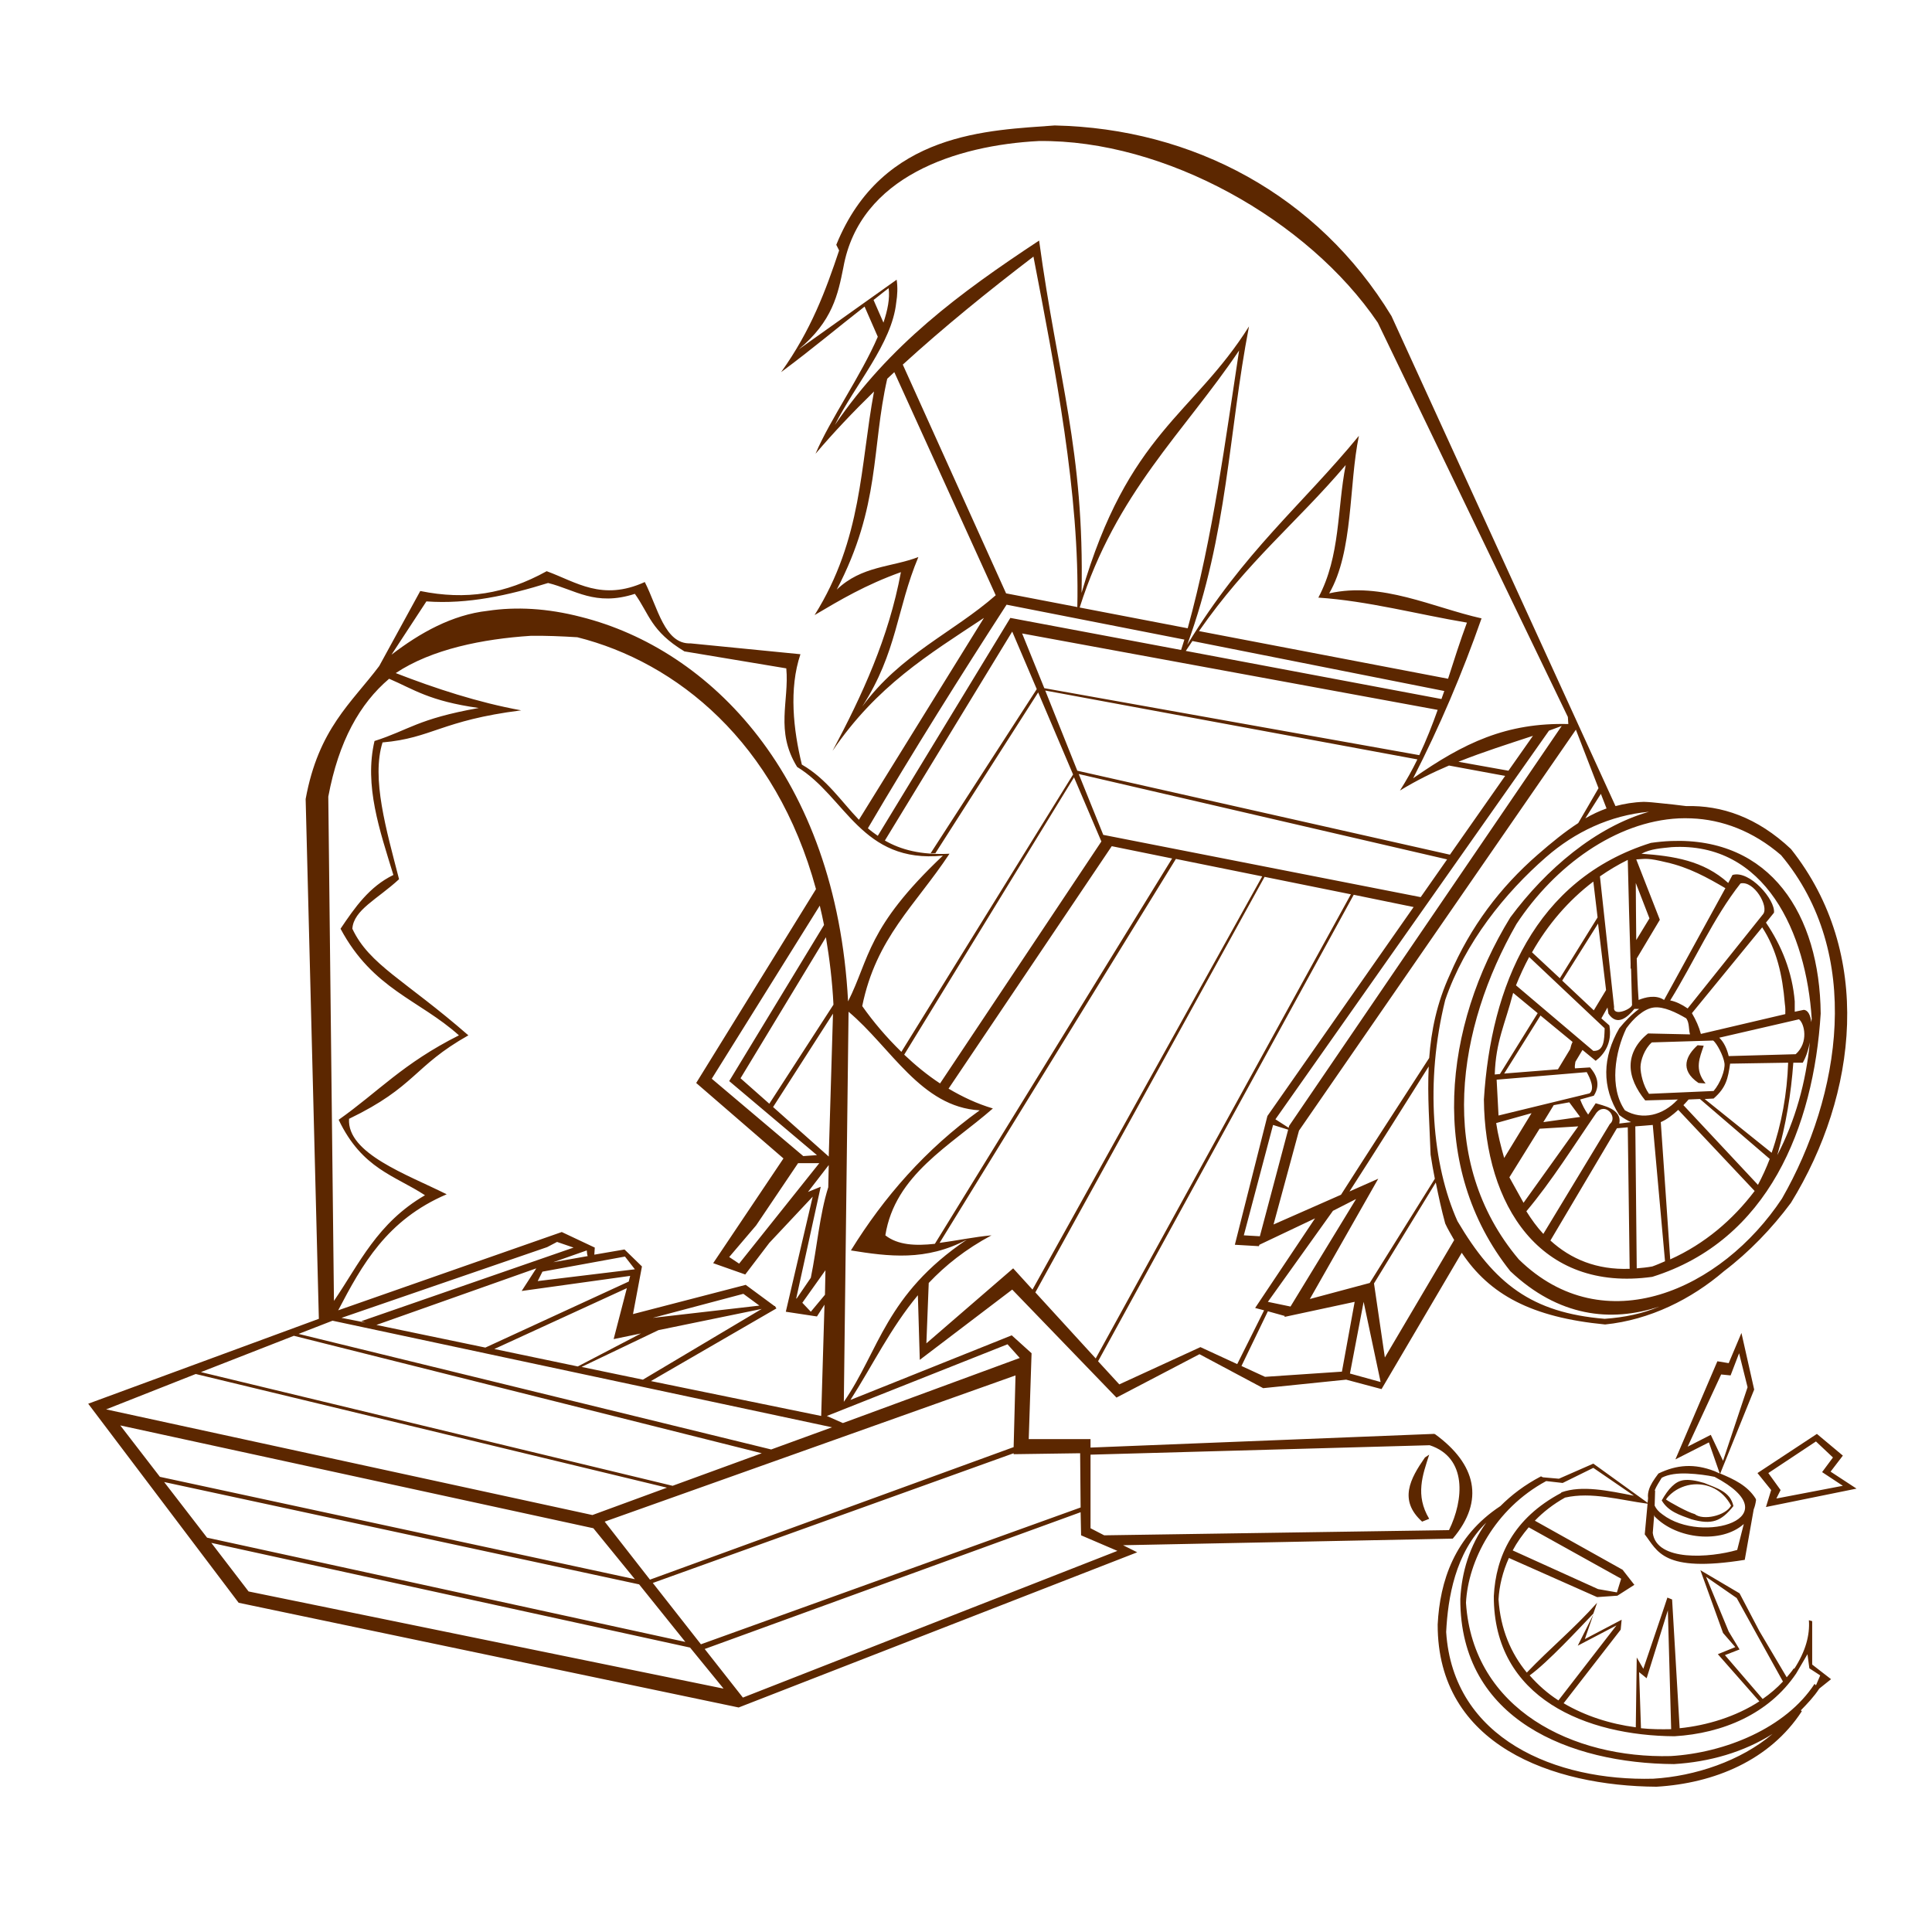 <?xml version="1.0" encoding="UTF-8" standalone="no"?>
<!-- Created with Inkscape (http://www.inkscape.org/) -->
<svg
   xmlns:dc="http://purl.org/dc/elements/1.1/"
   xmlns:cc="http://creativecommons.org/ns#"
   xmlns:rdf="http://www.w3.org/1999/02/22-rdf-syntax-ns#"
   xmlns:svg="http://www.w3.org/2000/svg"
   xmlns="http://www.w3.org/2000/svg"
   xmlns:xlink="http://www.w3.org/1999/xlink"
   xmlns:sodipodi="http://sodipodi.sourceforge.net/DTD/sodipodi-0.dtd"
   xmlns:inkscape="http://www.inkscape.org/namespaces/inkscape"
   width="128"
   height="128"
   id="svg2"
   sodipodi:version="0.32"
   inkscape:version="0.45+devel"
   version="1.0"
   sodipodi:docname="caravan_wreck_outline.svg"
   inkscape:output_extension="org.inkscape.output.svg.inkscape">
  <defs
     id="defs4">
    <filter
       height="1.424"
       y="-0.212"
       width="1.218"
       x="-0.109"
       id="filter2892"
       inkscape:collect="always">
      <feGaussianBlur
         id="feGaussianBlur2894"
         stdDeviation="0.721"
         inkscape:collect="always" />
    </filter>
    <radialGradient
       r="8.252"
       fy="222.044"
       fx="14.207"
       cy="222.044"
       cx="14.207"
       gradientTransform="scale(1.395,0.717)"
       gradientUnits="userSpaceOnUse"
       id="radialGradient1968"
       xlink:href="#linearGradient2057"
       inkscape:collect="always" />
    <linearGradient
       inkscape:collect="always"
       id="linearGradient2057">
      <stop
         style="stop-color:#000000;stop-opacity:1;"
         offset="0"
         id="stop2059" />
      <stop
         style="stop-color:#000000;stop-opacity:0;"
         offset="1"
         id="stop2061" />
    </linearGradient>
  </defs>
  <sodipodi:namedview
     id="base"
     pagecolor="#ffffff"
     bordercolor="#666666"
     borderopacity="1.0"
     gridtolerance="10000"
     guidetolerance="10"
     objecttolerance="10"
     inkscape:pageopacity="0.0"
     inkscape:pageshadow="2"
     inkscape:zoom="1"
     inkscape:cx="37.773428"
     inkscape:cy="45.087085"
     inkscape:document-units="px"
     inkscape:current-layer="layer1"
     showgrid="false"
     width="744.09px"
     inkscape:window-width="1248"
     inkscape:window-height="975"
     inkscape:window-x="426"
     inkscape:window-y="24"
     showguides="true"
     inkscape:guide-bbox="true" />
  <g
     inkscape:label="Layer 1"
     inkscape:groupmode="layer"
     id="layer1">
    <path
       style="opacity:1;fill:#5c2700;fill-opacity:1;stroke:none;stroke-width:1.116;stroke-miterlimit:4;stroke-dasharray:none;stroke-opacity:1"
       d="M 69.875 8.312 C 65.62 8.641 58.462 8.682 55.406 16.219 L 55.594 16.594 C 54.71 19.233 53.739 21.879 51.75 24.656 C 53.9 23.055 55.449 21.738 57.281 20.312 L 58.156 22.312 C 57.053 24.882 54.989 27.796 54.031 30.062 C 55.234 28.643 56.538 27.274 57.906 25.938 C 56.989 30.849 57.139 35.688 53.969 40.75 C 55.663 39.749 57.344 38.745 59.688 37.906 C 58.876 42.262 57.127 46.056 55.156 49.75 C 58.092 45.437 61.488 43.386 65.188 40.938 L 56.906 54.312 C 55.718 53.081 54.787 51.619 53.125 50.656 C 52.564 48.365 52.257 45.635 53.031 43.344 L 45.75 42.625 C 44.029 42.693 43.573 40.228 42.719 38.562 C 39.874 39.85 38.176 38.555 36.219 37.844 C 33.461 39.363 30.885 39.772 27.844 39.156 L 25.125 44.125 C 23.283 46.58 21.1 48.278 20.25 52.938 L 21.125 87.375 L 5.844 93 L 15.812 106.188 L 48.938 113.125 L 75.344 102.844 L 74.406 102.375 L 96.25 101.938 C 98.399 99.406 97.779 96.992 95.094 95.031 L 95.031 95 L 94.969 95 L 72.25 95.906 L 72.25 95.344 L 68.156 95.344 L 68.344 89.656 L 67.031 88.469 L 56.344 92.75 C 57.826 90.434 58.993 87.997 60.812 85.812 L 60.938 90.094 L 67.062 85.438 L 73.969 92.594 L 79.469 89.719 L 83.688 91.969 L 89.188 91.406 L 91.531 92.031 L 96.844 83 C 98.688 85.767 101.455 87.279 106.344 87.75 C 109.313 87.446 112.058 86.075 114.219 84.219 C 115.888 82.951 117.399 81.381 118.656 79.688 C 123.091 72.48 124.132 63.15 118.656 56.25 C 116.418 54.141 114.052 53.344 111.719 53.406 C 111.136 53.326 110.58 53.273 110.062 53.219 L 109.438 53.156 C 109.267 53.147 109.037 53.121 108.906 53.125 C 108.214 53.148 107.613 53.251 107.031 53.406 L 92.188 20.938 C 87.318 12.928 79.041 8.509 69.875 8.312 z M 68.812 9.344 C 77.181 9.235 86.666 14.569 91.281 21.375 L 103.875 47.5 L 103.906 47.969 C 99.798 47.87 96.987 49.212 93.625 51.562 C 95.374 48.15 96.879 44.617 98.156 40.969 C 94.938 40.25 91.533 38.52 88.062 39.312 C 89.676 36.531 89.354 32.125 90.031 28.875 C 86.24 33.49 82.448 36.494 78.656 42.719 C 81.353 35.354 81.387 28.656 82.75 21.625 C 79.052 27.51 74.736 28.657 71.656 39.281 C 71.849 29.834 70.081 25.068 68.844 15.938 C 63.528 19.444 58.919 22.869 55.312 28.156 C 56.667 25.458 59.086 22.76 59.375 20.062 C 59.458 19.549 59.482 19.035 59.406 18.531 L 52.906 23.156 C 55.168 21.277 55.519 19.489 55.875 17.719 C 56.957 11.677 63.395 9.624 68.812 9.344 z M 68.469 17 C 69.893 24.429 71.547 32.753 71.375 40.219 L 66.656 39.312 L 59.812 24.156 C 62.523 21.682 65.44 19.315 68.469 17 z M 58.875 19.094 C 58.965 19.778 58.806 20.549 58.531 21.375 L 57.875 19.875 C 58.207 19.622 58.515 19.358 58.875 19.094 z M 82.094 23.219 C 81.19 29.098 80.377 35.513 78.688 41.625 L 71.531 40.25 C 73.953 32.613 78.437 28.659 82.094 23.219 z M 59.25 24.656 L 65.969 39.438 C 63.15 41.912 59.657 43.35 57.125 46.812 C 59.448 43.203 59.393 40.37 60.844 36.906 C 59.036 37.594 57.096 37.482 55.438 39.062 C 58.34 33.509 57.728 29.723 58.781 25.094 C 58.936 24.947 59.093 24.802 59.25 24.656 z M 89.156 30.812 C 88.578 33.744 88.82 36.812 87.344 39.594 C 90.625 39.812 93.906 40.698 97.188 41.25 C 96.74 42.46 96.342 43.707 95.938 44.969 L 79.438 41.812 C 82.679 37.154 85.915 34.63 89.156 30.812 z M 36.312 38.625 C 38.095 39.061 39.422 40.194 42.062 39.344 C 43.031 40.698 43.11 41.802 45.344 43.156 L 52.094 44.281 C 52.297 46.452 51.34 48.43 52.812 50.812 C 56.031 52.771 57.064 57.228 62.469 56.688 C 57.404 61.482 57.638 63.462 56.188 66.344 C 55.393 51.383 47.023 43.016 38.5 40.875 C 36.255 40.293 34.199 40.187 32.312 40.469 C 29.952 40.731 27.819 41.931 25.938 43.375 L 28.25 39.844 C 30.999 40.046 33.703 39.436 36.312 38.625 z M 66.688 40.062 L 78.469 42.375 C 78.402 42.605 78.319 42.833 78.25 43.062 L 66.938 40.938 L 58.156 55.375 C 57.925 55.213 57.707 55.058 57.5 54.875 C 60.47 49.816 63.721 44.646 66.688 40.062 z M 67.062 41.844 L 68.688 45.656 L 61.656 56.531 L 61.969 56.531 L 68.781 45.875 L 71.094 51.312 L 59.719 69.688 C 58.723 68.719 57.851 67.688 57.125 66.656 C 58.046 62.122 60.648 59.983 62.906 56.562 C 61 56.657 59.668 56.289 58.625 55.688 L 67.062 41.844 z M 67.719 41.969 L 95.25 47.031 C 94.898 48.026 94.501 49.035 94.031 50.031 L 69.188 45.594 L 67.719 41.969 z M 35.156 42.125 C 36.146 42.109 37.183 42.153 38.25 42.219 C 44.815 43.868 51.409 49.153 54.062 58.906 L 46.125 71.75 L 51.906 76.75 L 47.25 83.688 L 49.375 84.438 L 50.969 82.344 L 53.844 79.281 L 52.062 86.906 L 54.125 87.219 L 54.625 86.438 L 54.406 93.812 L 43.125 91.5 L 51.438 86.688 L 51.344 86.531 L 51.312 86.531 L 49.406 85.125 L 41.938 87.062 L 42.531 83.906 L 41.375 82.781 L 39.375 83.125 L 39.406 82.656 L 37.219 81.625 L 22.406 86.812 C 23.981 83.807 25.619 80.822 29.594 79.125 C 26.976 77.813 22.98 76.42 23.125 74.125 C 27.572 71.977 27.375 70.655 31.031 68.594 C 26.83 64.929 24.47 63.93 23.344 61.531 C 23.428 60.281 25.007 59.574 26.438 58.25 C 25.589 54.955 24.597 51.571 25.344 49.188 C 28.635 48.902 29.227 47.734 34.531 47.062 C 31.684 46.544 28.836 45.611 26.219 44.594 C 28.614 42.999 32 42.332 35.156 42.125 z M 79 42.469 L 95.688 45.781 C 95.629 45.96 95.561 46.133 95.5 46.312 L 78.562 43.125 C 78.704 42.904 78.858 42.681 79 42.469 z M 25.781 44.969 C 27.415 45.669 28.422 46.443 31.719 46.906 C 27.634 47.635 27.106 48.365 24.812 49.094 C 24.121 52.049 25.157 55.014 26.062 57.969 C 24.473 58.74 23.512 60.119 22.562 61.531 C 24.705 65.545 27.788 66.242 30.406 68.594 C 26.69 70.46 25.079 72.321 22.438 74.188 C 23.99 77.448 26.17 77.882 28.156 79.188 C 24.991 81.026 23.813 83.716 22.125 86.188 L 21.75 52.781 C 22.436 49.105 23.84 46.617 25.781 44.969 z M 69.25 45.75 L 93.906 50.312 C 93.567 51.008 93.187 51.688 92.75 52.375 C 93.832 51.714 94.92 51.178 96 50.719 L 99.719 51.406 L 96.062 56.625 L 71.375 51.062 L 69.25 45.75 z M 103.469 48.094 L 85.406 74.594 L 85.375 74.719 L 84.5 74.156 L 102.625 48.406 C 102.908 48.308 103.186 48.198 103.469 48.094 z M 104.406 48.344 L 105.906 52.219 C 105.457 52.981 105.022 53.763 104.562 54.531 C 103.658 55.117 102.79 55.828 101.875 56.625 C 99.381 58.796 97.423 61.396 96.062 64.562 C 95.186 66.471 94.821 68.3 94.688 70.094 C 92.715 73.14 90.731 76.2 88.844 79.156 L 84.375 81.125 L 86.062 74.906 L 104.406 48.344 z M 101.562 48.75 L 99.938 51.062 L 96.625 50.469 C 98.272 49.81 99.912 49.295 101.562 48.75 z M 71.469 51.281 L 95.875 56.938 L 94.125 59.438 L 73.094 55.312 L 71.469 51.281 z M 71.156 51.5 L 72.969 55.75 L 62.281 71.781 C 61.421 71.218 60.633 70.563 59.906 69.875 L 71.156 51.5 z M 106.062 52.594 L 106.438 53.562 C 105.943 53.737 105.48 53.96 105.031 54.219 C 105.374 53.674 105.719 53.129 106.062 52.594 z M 109.25 53.781 C 105.722 54.787 102.435 57.58 100.062 60.781 C 95.635 67.991 94.58 77.322 100.062 84.219 C 103.245 87.226 106.709 87.633 109.938 86.562 C 108.819 87.034 107.647 87.28 106.312 87.375 C 101.461 86.972 99.003 85.042 96.562 80.906 C 94.891 77.179 94.405 71.667 95.75 66.25 C 97.052 62.451 99.715 59.151 102.438 56.781 C 104.339 55.126 106.642 54.024 109.25 53.781 z M 111.219 54.219 C 111.496 54.205 111.784 54.208 112.062 54.219 C 114.085 54.297 116.139 55.052 118 56.656 C 123.453 63.17 121.983 72.554 118.062 79.406 C 114.057 85.456 106.284 88.971 100.625 83.438 C 95.126 76.921 96.538 68.084 100.469 61.219 C 103.017 57.352 107.056 54.426 111.219 54.219 z M 110.719 55.719 C 110.28 55.735 109.843 55.778 109.375 55.844 C 101.692 58.251 98.776 65.338 98.312 72.844 C 98.378 79.829 102.008 85.636 109.469 84.594 C 117.154 82.19 120.16 74.669 120.625 67.156 C 120.565 60.583 117.295 55.47 110.719 55.719 z M 73.656 56.062 L 77.656 56.875 L 61.938 82.406 C 60.656 82.549 59.484 82.495 58.656 81.844 C 59.296 77.826 62.947 75.919 65.781 73.438 C 64.721 73.124 63.757 72.665 62.844 72.125 L 73.656 56.062 z M 110.75 56.125 C 116.974 55.755 119.671 61.829 120.031 67.5 C 120.029 67.572 120.003 67.647 120 67.719 C 119.948 67.248 119.778 66.913 119.5 66.906 L 118.906 67.031 C 118.907 66.782 118.911 66.458 118.906 66.344 C 118.748 64.414 118.045 62.666 117 61.125 L 117.531 60.469 C 117.634 59.616 115.912 57.63 114.781 57.969 L 114.5 58.5 C 112.865 57.011 110.856 56.71 108.75 56.562 C 109.376 56.231 110.061 56.2 110.75 56.125 z M 77.906 56.906 L 83.625 58.062 L 68.406 85.438 L 67.125 84.031 L 61.375 89 L 61.531 85 C 62.629 83.838 63.965 82.766 65.688 81.844 C 64.581 81.944 63.384 82.195 62.25 82.344 L 77.906 56.906 z M 109.156 56.906 C 109.46 56.921 109.818 56.992 110.375 57.125 C 111.898 57.461 113.126 58.15 114.312 58.844 L 110.25 66.25 C 109.701 65.881 108.992 66.073 108.562 66.25 C 108.489 65.279 108.464 64.364 108.438 63.5 L 109.969 60.938 L 108.406 56.938 C 108.641 56.93 108.875 56.892 109.156 56.906 z M 107.844 56.969 C 107.895 59.22 107.959 61.545 108.031 63.844 L 108.031 64.188 L 108.062 64.156 C 108.087 64.949 108.105 65.757 108.125 66.531 C 108.221 66.818 106.83 67.42 106.938 66.719 L 106 58.062 C 106.575 57.661 107.197 57.287 107.844 56.969 z M 83.781 58.094 L 89.5 59.25 L 72.594 90 L 68.594 85.625 L 83.781 58.094 z M 105.562 58.406 L 105.844 60.781 L 103.344 64.812 L 101.5 63.094 C 102.534 61.273 103.889 59.676 105.562 58.406 z M 108.375 58.5 L 109.281 60.844 L 108.406 62.281 C 108.387 60.964 108.386 59.729 108.375 58.5 z M 115.312 58.531 C 116.197 58.322 117.213 60.044 116.812 60.562 L 111.812 66.812 C 111.41 66.536 111.027 66.354 110.656 66.281 C 112.227 63.75 113.507 60.814 115.312 58.531 z M 89.688 59.281 L 93.656 60.094 L 83.969 73.938 L 81.812 82.469 L 83.406 82.562 L 83.438 82.469 L 87.125 80.719 L 83.156 86.656 L 83.75 86.812 L 81.969 90.375 L 79.531 89.25 L 74.156 91.719 L 72.75 90.188 L 89.688 59.281 z M 54.312 60 C 54.412 60.425 54.509 60.84 54.594 61.281 L 48.312 71.625 L 54.125 76.531 L 53.219 76.594 L 47.156 71.469 L 54.312 60 z M 105.875 61.188 L 106.406 65.594 L 105.594 66.938 L 103.5 64.969 L 105.875 61.188 z M 116.75 61.438 C 117.712 62.918 118.093 64.594 118.25 66.5 C 118.293 66.773 118.286 66.972 118.281 67.188 L 112.688 68.5 C 112.564 68.033 112.361 67.579 112.094 67.125 L 116.75 61.438 z M 54.719 62.094 C 54.956 63.509 55.142 64.985 55.219 66.562 L 50.969 73.125 L 49.062 71.438 L 54.719 62.094 z M 101.312 63.406 L 106.312 68.125 C 106.29 68.9 106.276 69.655 105.562 69.625 L 100.438 65.281 C 100.698 64.636 100.984 64.012 101.312 63.406 z M 100.25 65.781 L 101.875 67.125 L 99.375 71.156 L 99.031 71.188 C 99.102 68.971 99.713 67.865 100.25 65.781 z M 106.5 66.75 L 106.562 67.156 C 107.154 68.042 107.863 67.353 108.281 66.844 L 108.594 66.844 C 108.138 67.175 107.698 67.617 107.281 68.125 C 106.17 70.041 106.095 72.021 107.281 73.875 C 107.55 74.079 107.809 74.233 108.062 74.344 L 107.281 74.438 C 107.486 73.461 106.153 73.238 105.719 73.094 C 105.545 73.36 105.389 73.587 105.219 73.844 C 104.994 73.534 104.828 73.197 104.688 72.844 L 105.594 72.594 C 106.106 71.797 105.693 71.118 105.344 70.719 L 104.344 70.781 C 104.319 70.631 104.356 70.483 104.375 70.344 L 104.844 69.562 L 105.719 70.281 C 106.259 69.875 106.831 69.117 106.625 67.938 L 106.094 67.469 L 106.5 66.75 z M 109.562 66.75 C 110.229 66.666 111.066 67.088 111.719 67.469 C 111.939 67.785 111.867 68.188 111.969 68.531 L 109.188 68.469 C 108.446 69.056 108.038 69.805 108.031 70.594 C 108.024 71.383 108.401 72.163 109 72.906 L 111.188 72.844 L 111.125 72.875 C 110.187 73.88 108.829 74.247 107.656 73.562 C 106.608 72.059 106.998 69.69 107.75 68.125 C 108.214 67.486 108.896 66.834 109.562 66.75 z M 56.219 67.031 C 59.027 69.388 61.026 73.35 64.906 73.562 C 61.308 76.153 58.561 79.311 56.375 82.844 C 58.858 83.245 61.349 83.57 64.062 82.125 C 58.66 85.763 58.252 89.494 55.906 92.875 L 56.219 67.031 z M 55.188 67.156 L 54.906 76.625 L 51.219 73.344 L 55.188 67.156 z M 102.062 67.281 L 104.188 69.031 C 104.107 69.188 104.068 69.336 104.031 69.5 L 103.219 70.844 L 99.656 71.125 L 102.062 67.281 z M 119.188 67.531 C 119.558 67.817 119.835 69.072 118.969 69.844 L 114.531 69.969 C 114.415 69.485 114.217 69.053 113.906 68.75 L 119.188 67.531 z M 113.5 68.938 C 113.747 69.117 114.186 69.962 114.25 70.438 C 114.311 70.892 113.968 71.778 113.531 72.281 L 109.25 72.469 C 108.856 71.923 108.684 71.1 108.688 70.688 C 108.691 70.255 108.953 69.481 109.438 69.062 L 113.5 68.938 z M 119.906 69.062 C 119.649 71.697 118.942 74.252 117.75 76.531 C 118.323 74.535 118.662 72.475 118.812 70.406 L 119.438 70.406 C 119.654 70.038 119.812 69.551 119.906 69.062 z M 112.469 69.25 C 111.748 69.898 111.225 70.864 112.531 71.75 L 113 71.781 C 112.228 70.84 112.62 70.06 112.875 69.281 L 112.469 69.25 z M 118.469 70.406 C 118.402 72.441 118.036 74.488 117.375 76.375 L 112.938 72.812 L 113.531 72.781 C 114.373 72.047 114.479 71.446 114.625 70.469 L 118.469 70.406 z M 94.656 70.656 C 94.561 72.628 94.713 74.554 94.781 76.5 C 94.859 77.033 94.96 77.564 95.062 78.094 L 90.75 85 L 86.781 86.062 L 91.312 78.094 L 89.406 78.938 C 91.151 76.23 92.898 73.453 94.656 70.656 z M 105.125 71.031 C 105.342 71.422 105.682 72.145 105.312 72.438 L 99.281 73.906 L 99.156 71.531 L 105.125 71.031 z M 112.625 72.812 L 117.25 76.781 C 117.025 77.376 116.758 77.953 116.469 78.5 L 111.531 73.219 C 111.648 73.096 111.761 72.977 111.875 72.844 L 112.625 72.812 z M 103.969 73.031 L 104.688 74 L 102.25 74.344 L 102.938 73.219 L 103.969 73.031 z M 106.219 73.469 C 106.689 73.454 107.075 74.131 106.656 74.469 L 102.25 81.75 C 101.834 81.306 101.459 80.784 101.125 80.25 C 102.799 78.265 104.286 75.873 105.75 73.75 C 105.901 73.551 106.062 73.474 106.219 73.469 z M 111.188 73.531 L 116.25 78.906 C 114.806 80.81 112.952 82.404 110.656 83.438 L 110.031 74.344 C 110.432 74.169 110.819 73.873 111.188 73.531 z M 101.469 73.75 L 99.656 76.719 C 99.44 75.963 99.243 75.197 99.125 74.406 L 101.469 73.75 z M 84.344 74.531 L 85.344 74.844 L 83.469 81.906 L 82.406 81.844 L 84.344 74.531 z M 109.5 74.531 L 110.312 83.562 C 110.033 83.68 109.761 83.804 109.469 83.906 C 109.118 83.972 108.768 84.003 108.438 84.031 L 108.344 74.625 C 108.73 74.599 109.115 74.562 109.5 74.531 z M 104.562 74.625 L 100.938 79.688 L 100 78 L 102 74.781 L 104.562 74.625 z M 107.844 74.688 L 107.969 84.062 C 105.783 84.143 104.066 83.416 102.719 82.188 L 107.125 74.75 C 107.361 74.729 107.617 74.708 107.844 74.688 z M 52.875 77.062 L 54.281 77.062 L 48.969 83.719 L 48.312 83.281 L 50.094 81.188 L 52.875 77.062 z M 54.906 77.188 L 54.875 78.656 C 54.299 80.472 54.134 82.638 53.719 84.656 L 52.781 86.031 C 52.772 86.027 52.76 86.036 52.75 86.031 L 54.375 78.625 L 53.531 78.969 L 54.906 77.188 z M 95.125 78.344 C 95.306 79.247 95.5 80.152 95.75 81.062 C 95.927 81.456 96.145 81.799 96.344 82.156 L 91.75 89.938 L 91.031 85.031 L 95.125 78.344 z M 89.844 79.438 L 85.5 86.562 L 84 86.25 L 88.312 80.219 L 89.844 79.438 z M 36.906 82.281 L 38 82.656 L 23.938 87.531 L 24.219 87.625 L 22.625 87.312 L 36.25 82.625 L 36.906 82.281 z M 38.875 82.844 C 38.888 83.021 38.904 83.145 38.938 83.219 L 36.656 83.625 L 38.875 82.844 z M 41.406 83.25 L 42.062 84.094 L 35.625 84.875 L 35.938 84.25 L 41.406 83.25 z M 35.531 84.031 L 34.562 85.531 L 41.75 84.531 L 41.656 84.906 L 32.156 89.281 L 24.938 87.781 L 35.531 84.031 z M 54.688 84.156 L 54.656 85.781 L 53.719 86.906 L 53.156 86.312 L 54.688 84.156 z M 41.531 85.344 L 40.656 88.719 L 42.469 88.344 L 38.281 90.531 L 32.75 89.375 L 41.531 85.344 z M 49.25 85.719 L 50.312 86.5 L 43.25 87.312 L 49.25 85.719 z M 89.75 86.25 L 88.906 90.875 L 83.812 91.219 L 82.25 90.5 L 84 86.875 L 85.125 87.188 L 85.094 87.25 L 89.75 86.25 z M 90.344 86.25 L 91.469 91.562 L 89.438 91 L 90.344 86.25 z M 50.469 86.719 L 42.594 91.406 L 38.531 90.562 L 43.625 88.125 L 50.469 86.719 z M 22.031 87.5 L 55.125 94.562 L 51.094 96.031 L 19.781 88.375 L 22.031 87.5 z M 115.375 88.312 L 114.531 90.312 L 113.781 90.188 L 111 96.688 L 113.219 95.562 L 113.938 97.625 C 113.821 97.576 113.711 97.516 113.594 97.469 C 112.256 96.952 111.099 97.032 109.875 97.625 C 109.55 98.057 109.345 98.379 109.25 98.688 C 109.194 98.87 109.163 99.05 109.188 99.25 C 109.189 99.263 109.186 99.268 109.188 99.281 L 109.156 99.562 L 105.562 96.969 L 103.281 97.969 L 102.219 97.875 L 102.094 97.812 C 100.997 98.387 100.129 99.055 99.406 99.781 C 96.352 101.791 95.395 104.769 95.25 107.625 C 95.229 115.644 102.895 118.333 109.75 118.375 C 113.568 118.15 117.257 116.627 119.375 113.375 L 119.312 113.312 C 119.744 112.866 120.18 112.415 120.531 111.875 L 121.312 111.25 L 120.062 110.281 L 120.062 107.406 L 119.844 107.344 C 119.916 108.343 119.619 109.415 118.875 110.562 L 118.844 110.531 C 118.706 110.742 118.537 110.93 118.375 111.125 L 116.562 108.062 L 115.25 105.562 L 112.656 104.031 L 114.156 108.188 L 114.969 109.125 L 113.812 109.594 L 116.562 112.719 C 115.015 113.727 113.107 114.314 111.281 114.5 L 110.781 105.969 L 110.469 105.844 L 110.125 106.875 L 108.875 110.562 L 108.438 109.812 L 108.375 114.438 C 106.657 114.212 105.014 113.68 103.594 112.844 L 107.375 107.969 L 107.438 107.312 L 105 108.594 L 105.562 106.969 L 104.531 109.031 L 107.094 107.688 L 103.25 112.656 C 102.531 112.195 101.901 111.633 101.344 111 C 102.531 110.147 104.606 107.904 105.562 106.906 L 105.812 106.188 C 104.266 107.923 102.74 109.157 101.156 110.812 C 100.102 109.536 99.409 107.93 99.281 105.969 C 99.325 105.103 99.549 104.146 99.969 103.219 L 105.812 105.812 L 107.156 105.719 L 108.281 105 L 107.5 104 L 101.688 100.75 C 102.253 100.165 102.915 99.65 103.688 99.219 C 105.457 98.821 107.322 99.38 109.156 99.625 L 108.969 101.656 C 109.816 102.74 110.137 104.22 115.594 103.344 L 116.188 100 C 116.268 99.798 116.31 99.613 116.344 99.375 C 116.328 99.347 116.329 99.308 116.312 99.281 C 115.77 98.422 114.884 98.007 113.969 97.625 L 116.219 92.062 L 115.375 88.312 z M 19.469 88.5 L 50.469 96.281 L 44.562 98.438 L 13.312 90.906 L 19.469 88.5 z M 66.75 89.062 L 67.562 89.969 L 55.844 94.281 L 54.781 93.812 L 66.75 89.062 z M 115.219 89.656 L 115.781 91.906 L 114.156 96.781 L 113.344 95.062 L 111.812 95.844 L 114.031 91.062 L 114.656 91.125 L 115.219 89.656 z M 12.969 91.031 L 44.188 98.562 L 39.25 100.375 L 7.031 93.375 L 12.969 91.031 z M 67.281 91.125 L 67.156 95.875 L 43.062 104.656 L 40.062 100.812 L 67.281 91.125 z M 7.969 94.438 L 39.312 101.25 L 42.062 104.625 L 10.594 97.844 L 7.969 94.438 z M 120.375 95 L 116.438 97.594 L 117.344 98.719 L 117 99.844 L 123 98.625 L 121.281 97.5 L 122.094 96.438 L 120.375 95 z M 120.312 95.5 L 121.438 96.562 L 120.719 97.531 L 122.094 98.438 L 117.688 99.281 L 117.969 98.719 L 117.156 97.594 L 120.312 95.5 z M 94.719 95.75 C 97.227 96.575 96.977 99.379 96 101.375 L 73.156 101.719 L 72.25 101.25 L 72.25 96.375 L 94.719 95.75 z M 67.156 96.281 L 67.156 96.344 L 71.562 96.281 L 71.594 99.875 L 46.438 108.938 L 43.25 104.875 L 67.156 96.281 z M 94.688 96.375 L 94.406 96.562 C 93.421 97.975 92.653 99.4 94.219 100.812 L 94.688 100.625 C 93.746 99.056 94.257 97.716 94.688 96.375 z M 105.562 97.25 L 108.25 99.094 C 106.552 98.764 104.806 98.383 103.438 98.875 L 103.438 98.906 C 100.261 100.587 99.102 103.115 98.969 105.75 C 98.951 112.542 105.132 114.995 110.938 115.031 C 114.127 114.843 117.195 113.553 119 110.875 L 119.75 109.594 L 119.875 110.531 L 120.594 111 L 120.312 111.656 L 120.219 111.562 C 118.311 114.493 114.277 116.132 110.688 116.344 C 104.264 116.513 97.587 113.298 97.125 106.188 C 97.265 103.431 99.007 99.981 102.438 98.125 L 103.531 98.25 L 105.562 97.25 z M 111.812 97.625 C 112.461 97.651 113.128 97.743 113.594 97.844 C 118.727 100.551 112.788 102.347 110.156 100.344 C 109.868 100.143 109.723 99.958 109.625 99.75 L 109.656 98.75 L 109.625 98.75 C 109.739 98.454 109.931 98.178 110.094 97.906 C 110.54 97.667 111.164 97.599 111.812 97.625 z M 111.562 98.062 C 111.225 98.107 110.992 98.269 110.781 98.469 C 110.528 98.708 110.317 99.022 110.094 99.406 C 110.524 100.146 111.297 100.377 112.062 100.656 C 113.427 101.038 114.032 100.793 114.844 99.781 C 114.632 98.817 113.749 98.601 112.906 98.25 C 112.346 98.082 111.9 98.018 111.562 98.062 z M 10.875 98.188 L 42.344 104.969 L 45.406 108.781 L 13.719 101.875 L 10.875 98.188 z M 112.219 98.344 C 113.131 98.28 114.116 98.677 114.688 99.75 C 114.323 100.428 112.821 100.755 112.281 100.312 C 111.818 100.194 110.604 99.516 110.375 99.344 C 110.473 99.188 110.606 99.061 110.75 98.938 C 111.129 98.614 111.671 98.382 112.219 98.344 z M 71.594 100.188 L 71.625 101.719 L 74.031 102.75 L 49.219 112.469 L 46.688 109.25 L 71.594 100.188 z M 109.594 100.375 C 109.61 100.41 109.608 100.433 109.625 100.469 C 111.093 101.99 114.058 102.285 115.531 100.969 L 115.094 102.688 C 113.297 103.21 109.757 103.473 109.5 101.562 L 109.594 100.375 z M 98.469 100.875 C 97.361 102.418 96.84 104.155 96.75 105.938 C 96.729 113.957 104.052 116.833 110.906 116.875 C 113.245 116.737 115.527 116.086 117.438 114.875 C 115.323 116.669 112.298 117.68 109.531 117.844 C 103.108 118.013 96.274 115.235 95.812 108.125 C 95.927 105.859 96.406 102.893 98.469 100.875 z M 101.281 101.188 L 107.406 104.594 L 107.125 105.5 L 105.875 105.281 L 100.219 102.719 C 100.501 102.188 100.87 101.675 101.281 101.188 z M 14 102.219 L 45.719 109.156 L 47.938 111.875 L 16.469 105.438 L 14 102.219 z M 113.031 104.469 L 115.062 105.875 L 116.375 108.25 L 118.125 111.406 C 117.731 111.832 117.273 112.221 116.781 112.562 L 114.281 109.656 L 115.25 109.281 L 114.531 108.094 L 113.031 104.469 z M 110.5 106.688 L 110.719 114.562 C 110.059 114.577 109.374 114.57 108.719 114.5 L 108.594 110.781 L 109.094 111.188 L 110.5 106.688 z "
       id="path2500" />
  </g>
</svg>
